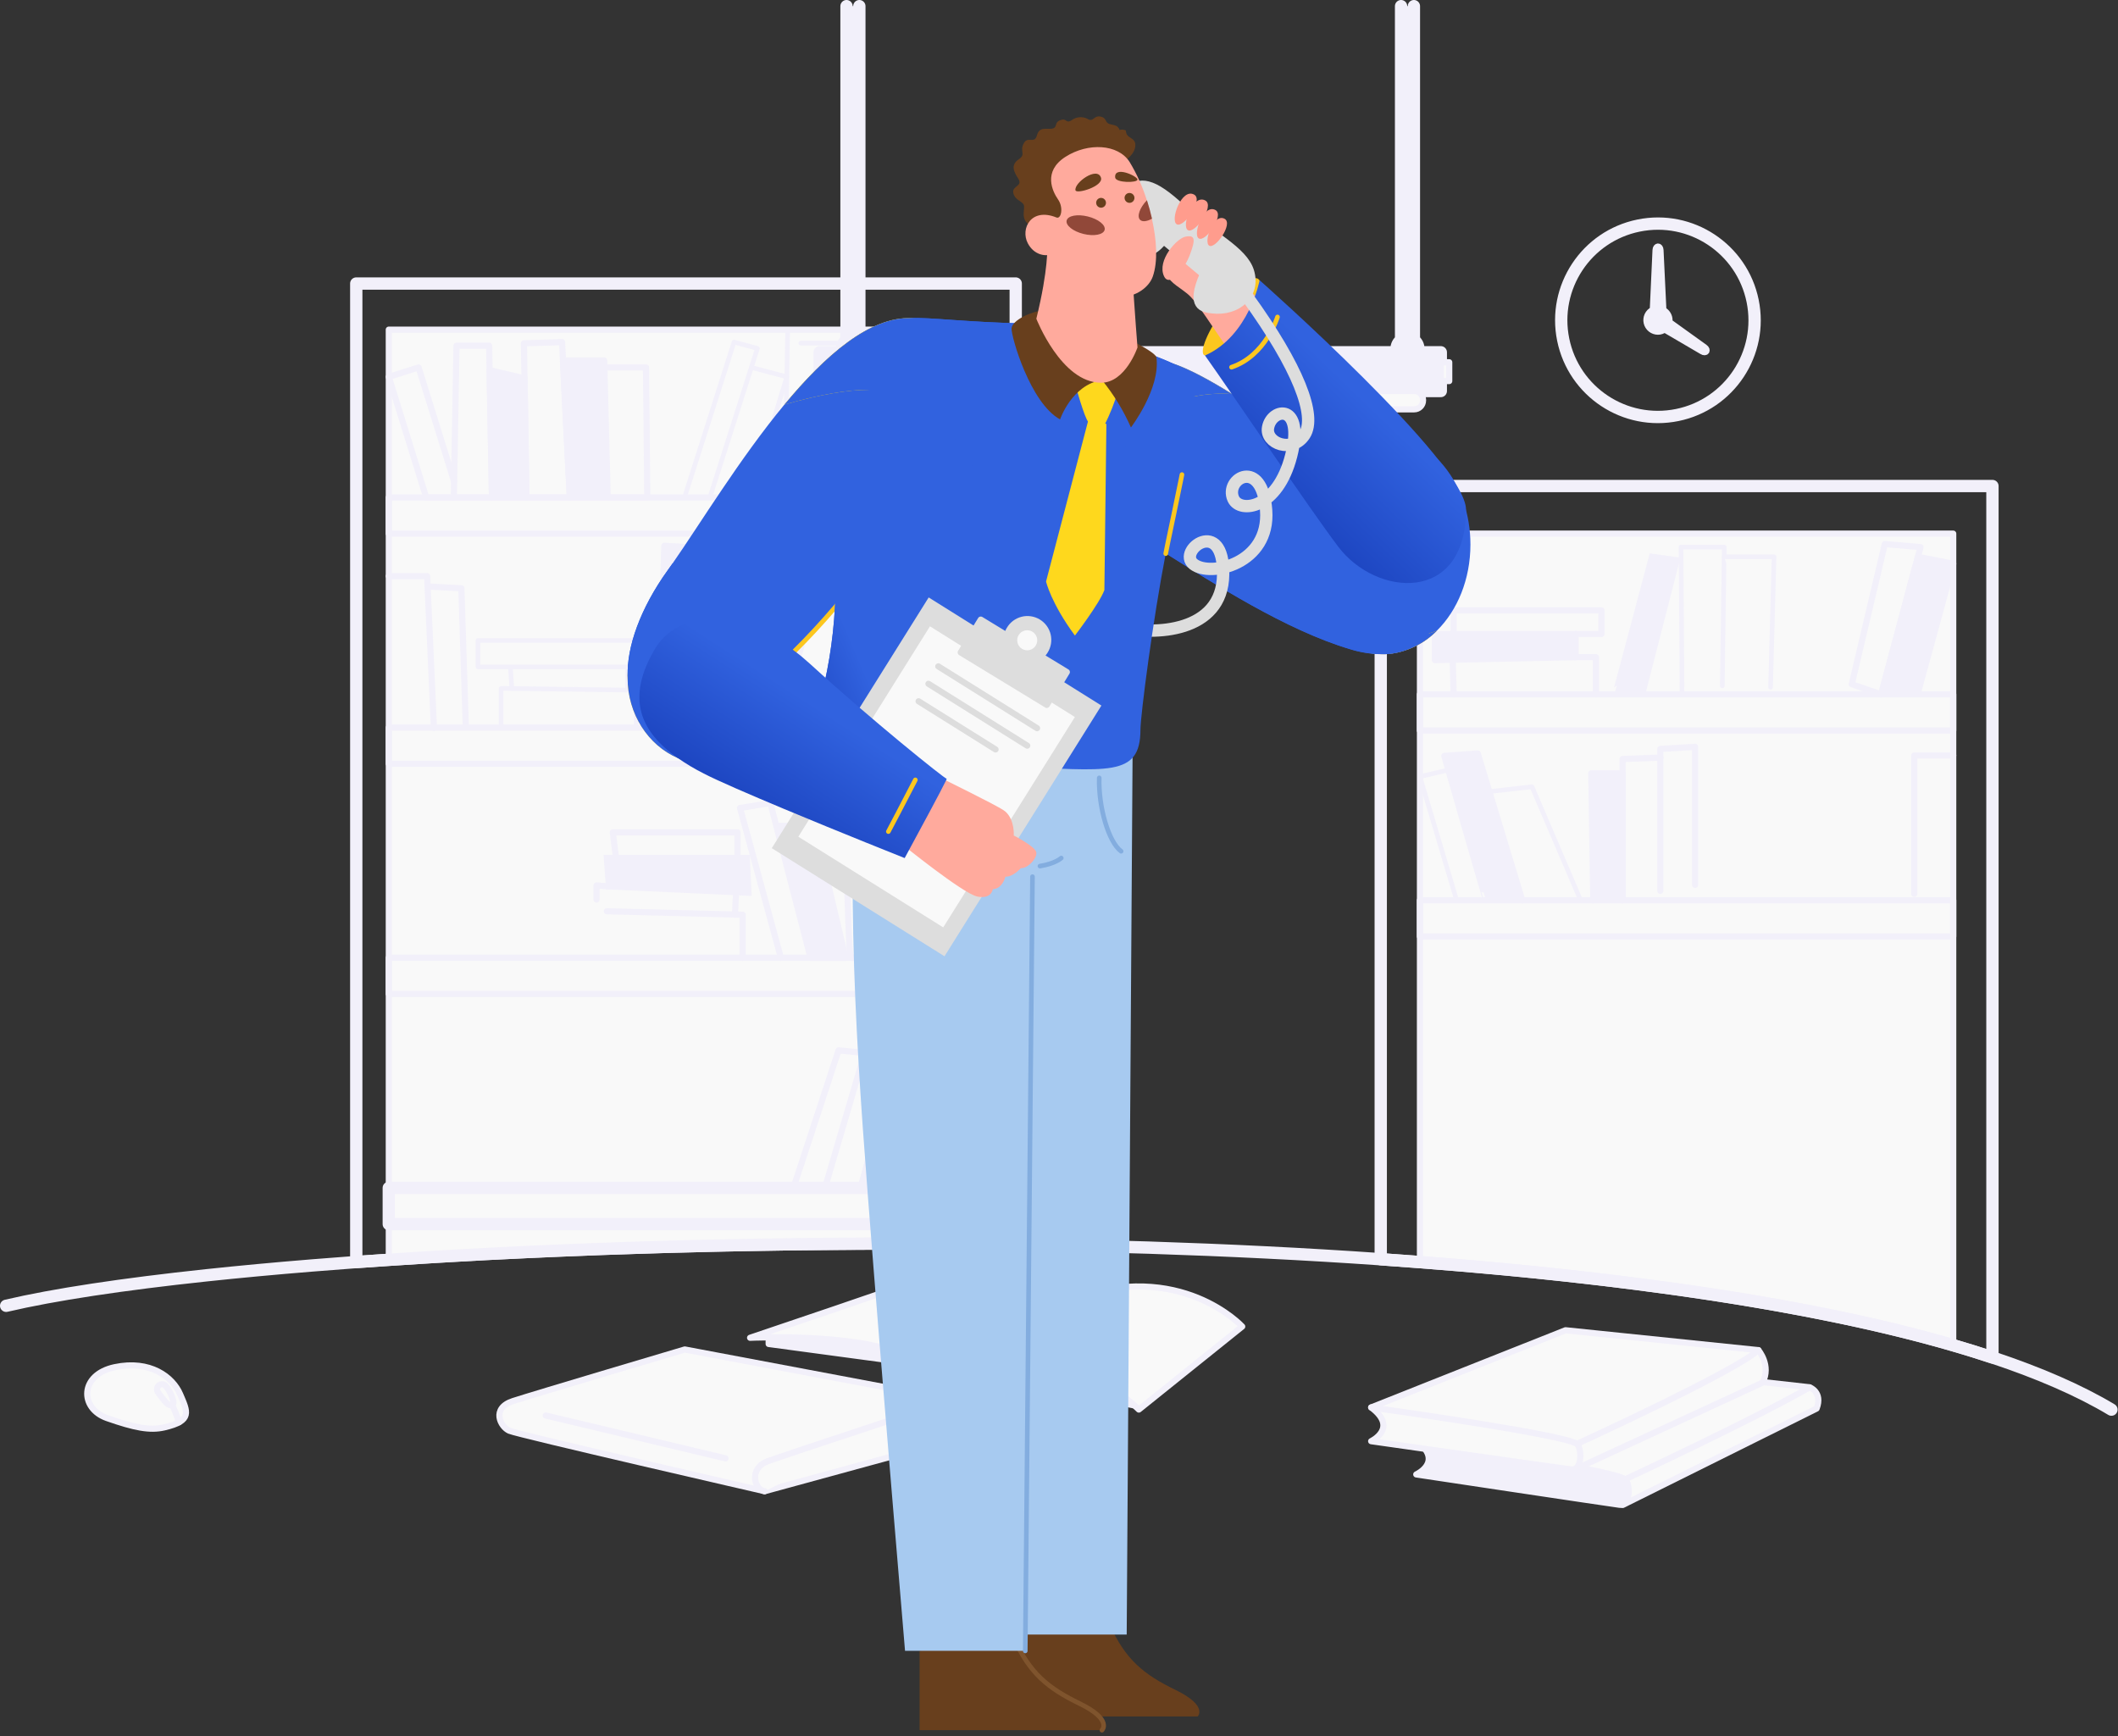 <svg width="344" height="282" viewBox="0 0 344 282" fill="none" xmlns="http://www.w3.org/2000/svg">
<rect x="0" y="0" width="344" height="282" fill="#333333" stroke="none"/>
<path d="M124.844 216.868V218.272L151.241 221.825L184.221 228.252C184.221 228.252 185.998 226.804 182.662 224.29C179.326 221.776 160.862 218.547 151.481 220.333C151.481 220.306 141.945 213.532 124.844 216.868Z" fill="#F2F0FA" stroke="#F2F0FA" stroke-linecap="round" stroke-linejoin="round"/>
<path d="M121.828 217.268C121.828 217.268 142.544 216.268 148.834 221.319C151.499 223.451 153.515 221.834 156.54 221.763C159.565 221.692 175.897 219.866 184.967 228.923L201.757 215.442C201.757 215.442 191.705 204.462 173.894 211.031C173.894 211.031 168.564 204.578 149.287 207.833C149.118 208.073 121.828 217.268 121.828 217.268Z" fill="#F9F9F9" stroke="#F2F0FA" stroke-linecap="round" stroke-linejoin="round"/>
<path d="M173.899 211.045L150.775 220.306" stroke="#F2F0FA" stroke-linecap="round" stroke-linejoin="round"/>
<path d="M317.238 86.668V218.485C294.483 211.862 263.937 207.536 230.624 204.978V86.668H317.238Z" fill="#F9F9F9" stroke="#F2F0FA" stroke-linecap="round" stroke-linejoin="round"/>
<path d="M317.238 122.694H310.908V145.161" stroke="#F2F0FA" stroke-linecap="round" stroke-linejoin="round"/>
<path d="M275.317 143.704V121.295L269.667 121.629V144.681" stroke="#F2F0FA" stroke-linecap="round" stroke-linejoin="round"/>
<path d="M263.533 146.213V123.272L269.667 123.045" stroke="#F2F0FA" stroke-linecap="round" stroke-linejoin="round"/>
<path d="M258.775 146.213L258.451 125.599H263.533V146.213" fill="#F2F0FA"/>
<path d="M258.775 146.213L258.451 125.599H263.533V146.213" stroke="#F2F0FA" stroke-linecap="round" stroke-linejoin="round"/>
<path d="M236.581 146.213L230.611 126.128L235.235 125.053" stroke="#F2F0FA" stroke-width="0.75" stroke-linecap="round" stroke-linejoin="round"/>
<path d="M241.351 146.125C241.297 146.214 234.577 122.761 234.577 122.761L240.018 122.37L247.245 146.214" fill="#F2F0FA"/>
<path d="M241.351 146.125C241.297 146.214 234.577 122.761 234.577 122.761L240.018 122.37L247.245 146.214" stroke="#F2F0FA" stroke-linecap="round" stroke-linejoin="round"/>
<path d="M241.897 128.562L248.822 127.776L256.715 146.213" stroke="#F2F0FA" stroke-width="0.75" stroke-linecap="round" stroke-linejoin="round"/>
<path d="M262.338 112.767C262.4 112.767 268.312 90.425 268.312 90.425L272.31 90.985L266.717 112.749" fill="#F2F0FA"/>
<path d="M262.338 112.767C262.4 112.767 268.312 90.425 268.312 90.425L272.31 90.985L266.717 112.749" stroke="#F2F0FA" stroke-miterlimit="10"/>
<path d="M273.189 112.225L273.025 88.853H280.047L279.732 111.39" fill="#F9F9F9"/>
<path d="M273.189 112.225L273.025 88.853H280.047L279.732 111.39" stroke="#F2F0FA" stroke-width="0.75" stroke-linecap="round" stroke-linejoin="round"/>
<path d="M280.025 90.425H288.14L287.571 111.621" fill="#F9F9F9"/>
<path d="M280.025 90.425H288.14L287.571 111.621" stroke="#F2F0FA" stroke-width="0.75" stroke-linecap="round" stroke-linejoin="round"/>
<path d="M306.124 88.36L311.925 88.853L305.529 112.767L300.759 111.124L306.124 88.36Z" stroke="#F2F0FA" stroke-linecap="round" stroke-linejoin="round"/>
<path d="M311.503 112.541L317.238 91.562L311.503 90.425L305.529 112.767" fill="#F2F0FA"/>
<path d="M311.503 112.541L317.238 91.562L311.503 90.425L305.529 112.767" stroke="#F2F0FA" stroke-linecap="round" stroke-linejoin="round"/>
<path d="M255.906 106.731H259.206V112.767" stroke="#F2F0FA" stroke-linecap="round" stroke-linejoin="round"/>
<path d="M235.95 107.148L236.096 112.767" stroke="#F2F0FA" stroke-linecap="round" stroke-linejoin="round"/>
<path d="M260.099 99.131H236.096V102.964H260.099V99.131Z" stroke="#F2F0FA" stroke-linecap="round" stroke-linejoin="round"/>
<path d="M236.096 102.964H233.054V107.206L255.906 106.731V102.964" fill="#F2F0FA"/>
<path d="M236.096 102.964H233.054V107.206L255.906 106.731V102.964" stroke="#F2F0FA" stroke-linecap="round" stroke-linejoin="round"/>
<path d="M317.238 112.767H230.611V118.639H317.238V112.767Z" stroke="#F2F0FA" stroke-linecap="round" stroke-linejoin="round"/>
<path d="M317.238 146.214H230.611V152.086H317.238V146.214Z" stroke="#F2F0FA" stroke-linecap="round" stroke-linejoin="round"/>
<path d="M323.607 78.935V220.466C321.558 219.782 319.435 219.121 317.238 218.485C294.483 211.862 263.937 207.536 230.624 204.977C228.516 204.812 226.393 204.656 224.255 204.511V78.935H323.607Z" stroke="#F2F0FA" stroke-width="2" stroke-linecap="round" stroke-linejoin="round"/>
<path d="M1 212.071C8.751 210.254 19.904 208.571 33.509 207.123C38.839 206.554 44.573 206.021 50.623 205.528C52.992 205.339 55.405 205.152 57.863 204.968C59.601 204.844 61.363 204.723 63.149 204.604C68.206 204.264 73.43 203.951 78.819 203.667C103.564 202.374 131.409 201.744 159.685 202.046C161.444 202.064 163.206 202.087 164.971 202.117C168.524 202.164 172.066 202.231 175.595 202.317C179.252 202.406 182.907 202.508 186.558 202.623C199.288 203.036 211.933 203.654 224.241 204.511C226.376 204.656 228.499 204.811 230.611 204.977L232.085 205.093C243.598 205.981 254.738 207.109 265.372 208.464C282.863 210.685 298.858 213.554 312.454 217.152C314.089 217.587 315.689 218.032 317.255 218.485C319.453 219.124 321.576 219.785 323.625 220.466C331.176 222.984 337.696 225.796 342.933 228.936" stroke="#F2F0FA" stroke-width="2" stroke-linecap="round" stroke-linejoin="round"/>
<path d="M159.685 53.537V202.046C125.266 201.682 91.473 202.699 63.148 204.604V53.537H159.685Z" fill="#F9F9F9" stroke="#F2F0FA" stroke-linecap="round" stroke-linejoin="round"/>
<path d="M128.851 192.967L136.193 170.585L140.435 171.003L133.985 192.927" stroke="#F2F0FA" stroke-linecap="round" stroke-linejoin="round"/>
<path d="M139.782 192.927L147.235 165.664H142.047L140.435 171.003" stroke="#F2F0FA" stroke-linecap="round" stroke-linejoin="round"/>
<path d="M144.89 192.927L150.353 169.985L146.125 169.723L139.782 192.927" fill="#F2F0FA"/>
<path d="M144.89 192.927L150.353 169.985L146.125 169.723L139.782 192.927" stroke="#F2F0FA" stroke-linecap="round" stroke-linejoin="round"/>
<path d="M159.685 164.953C159.685 165.06 151.344 164.953 151.344 164.953L151.65 192.705" stroke="#F2F0FA" stroke-linecap="round" stroke-linejoin="round"/>
<path d="M125.924 134.119H132.262L137.339 155.55H131.645" fill="#F2F0FA"/>
<path d="M125.924 134.119H132.262L137.339 155.55H131.645" stroke="#F2F0FA" stroke-linecap="round" stroke-linejoin="round"/>
<path d="M142.416 131.893H137.339C137.339 131.893 137.756 155.572 138.201 155.572H143.086" fill="#F9F9F9"/>
<path d="M142.416 131.893H137.339C137.339 131.893 137.756 155.572 138.201 155.572H143.086" stroke="#F2F0FA" stroke-linecap="round" stroke-linejoin="round"/>
<path d="M143.086 155.572C142.78 155.199 142.407 127.918 142.407 127.918H148.514V155.572" fill="#F9F9F9"/>
<path d="M143.086 155.572C142.78 155.199 142.407 127.918 142.407 127.918H148.514V155.572" stroke="#F2F0FA" stroke-linecap="round" stroke-linejoin="round"/>
<path d="M152.858 155.572L159.077 132.391L154.635 130.863C154.635 130.863 148.501 151.917 148.501 152.09V155.572" fill="#F2F0FA"/>
<path d="M152.858 155.572L159.077 132.391L154.635 130.863C154.635 130.863 148.501 151.917 148.501 152.09V155.572" stroke="#F2F0FA" stroke-linecap="round" stroke-linejoin="round"/>
<path d="M126.83 155.55L120.198 131.223L125.12 130.423L131.645 155.55" fill="#F9F9F9"/>
<path d="M126.83 155.55L120.198 131.223L125.12 130.423L131.645 155.55" stroke="#F2F0FA" stroke-linecap="round" stroke-linejoin="round"/>
<path d="M98.9 143.953L96.884 143.802V146.085" stroke="#F2F0FA" stroke-linecap="round" stroke-linejoin="round"/>
<path d="M119.554 144.943L119.372 148.559" stroke="#F2F0FA" stroke-linecap="round" stroke-linejoin="round"/>
<path d="M100.046 139.338L99.531 135.185H119.781V139.338" stroke="#F2F0FA" stroke-linecap="round" stroke-linejoin="round"/>
<path d="M98.9 143.953L98.567 139.338H121.3L121.562 144.988L98.9 143.953Z" fill="#F2F0FA" stroke="#F2F0FA" stroke-miterlimit="10"/>
<path d="M98.567 147.994L120.62 148.558V155.55" stroke="#F2F0FA" stroke-linecap="round" stroke-linejoin="round"/>
<path d="M104.501 104.012H77.633V108.316H104.501V104.012Z" stroke="#F2F0FA" stroke-width="0.75" stroke-linecap="round" stroke-linejoin="round"/>
<path d="M103.258 118.079C103.48 118.488 103.258 112.092 103.258 112.092L81.395 111.794V118.168" stroke="#F2F0FA" stroke-width="0.75" stroke-linecap="round" stroke-linejoin="round"/>
<path d="M101.943 108.317V112.074" stroke="#F2F0FA" stroke-width="0.75" stroke-linecap="round" stroke-linejoin="round"/>
<path d="M106.971 118.204L107.899 88.64L114.815 89.039L114.22 118.173" fill="#F2F0FA"/>
<path d="M106.971 118.204L107.899 88.64L114.815 89.039L114.22 118.173" stroke="#F2F0FA" stroke-linecap="round" stroke-linejoin="round"/>
<path d="M114.779 90.749H120.545L120.021 118.173" stroke="#F2F0FA" stroke-width="0.75" stroke-linecap="round" stroke-linejoin="round"/>
<path d="M82.915 108.61L83.137 111.817" stroke="#F2F0FA" stroke-width="0.75" stroke-linecap="round" stroke-linejoin="round"/>
<path d="M63.148 93.57H69.376L70.473 118.204" stroke="#F2F0FA" stroke-linecap="round" stroke-linejoin="round"/>
<path d="M75.657 118.08L74.933 95.542L69.452 95.249" stroke="#F2F0FA" stroke-linecap="round" stroke-linejoin="round"/>
<path d="M120.544 118.173L126.678 92.828L133.119 94.303" stroke="#F2F0FA" stroke-linecap="round" stroke-linejoin="round"/>
<path d="M126.559 118.173L133.998 90.749L140.368 93.246L133.825 118.173" stroke="#F2F0FA" stroke-linecap="round" stroke-linejoin="round"/>
<path d="M149.363 118.204L148.981 88.64L140.404 88.315V118.204" stroke="#F2F0FA" stroke-linecap="round" stroke-linejoin="round"/>
<path d="M156.709 118.204L156.26 91.043H148.98L149.607 118.204" fill="#F2F0FA"/>
<path d="M156.709 118.204L156.26 91.043H148.98L149.607 118.204" stroke="#F2F0FA" stroke-linecap="round" stroke-linejoin="round"/>
<path d="M159.685 118.168H63.144V124.045H159.685V118.168Z" stroke="#F2F0FA" stroke-linecap="round" stroke-linejoin="round"/>
<path d="M159.685 155.55H63.144V161.422H159.685V155.55Z" stroke="#F2F0FA" stroke-linecap="round" stroke-linejoin="round"/>
<path d="M159.685 192.927H63.144V198.804H159.685V192.927Z" stroke="#F2F0FA" stroke-width="2" stroke-linecap="round" stroke-linejoin="round"/>
<path d="M164.971 46.048V202.117C163.194 202.087 161.432 202.064 159.685 202.046C125.266 201.682 91.473 202.699 63.148 204.604C61.372 204.72 59.61 204.841 57.863 204.969V46.048H164.971Z" stroke="#F2F0FA" stroke-width="2" stroke-linecap="round" stroke-linejoin="round"/>
<path d="M123.019 56.584L122.033 59.675L115.295 80.796H111.173L119.217 55.562L123.019 56.584Z" stroke="#F2F0FA" stroke-width="0.75" stroke-linecap="round" stroke-linejoin="round"/>
<path d="M122.037 59.675L127.793 61.203L121.828 80.796" stroke="#F2F0FA" stroke-width="0.75" stroke-linecap="round" stroke-linejoin="round"/>
<path d="M127.931 53.541L127.443 80.791" stroke="#F2F0FA" stroke-width="0.75" stroke-linecap="round" stroke-linejoin="round"/>
<path d="M130.055 55.727H135.887" stroke="#F2F0FA" stroke-width="0.75" stroke-linecap="round" stroke-linejoin="round"/>
<path d="M137.614 53.541V80.791" stroke="#F2F0FA" stroke-width="0.75" stroke-linecap="round" stroke-linejoin="round"/>
<path d="M137.614 67.968L141.523 80.791" stroke="#F2F0FA" stroke-width="0.75" stroke-linecap="round" stroke-linejoin="round"/>
<path d="M145.067 80.791L148.981 79.152L141.034 58.667L137.614 59.675" stroke="#F2F0FA" stroke-width="0.75" stroke-linecap="round" stroke-linejoin="round"/>
<path d="M148.257 79.454L148.741 80.791H150.424L153.307 79.334L148.186 61.683L142.745 63.078" stroke="#F2F0FA" stroke-width="0.75" stroke-linecap="round" stroke-linejoin="round"/>
<path d="M159.685 80.791H63.144V86.663H159.685V80.791Z" stroke="#F2F0FA" stroke-linecap="round" stroke-linejoin="round"/>
<path d="M73.711 80.796H69.225L63.148 61.212L67.986 59.675L73.755 78.206" stroke="#F2F0FA" stroke-linecap="round" stroke-linejoin="round"/>
<path d="M79.894 80.796H73.711L73.755 78.206L74.142 56.144H79.445L79.574 62.98L79.912 80.796" stroke="#F2F0FA" stroke-linecap="round" stroke-linejoin="round"/>
<path d="M92.548 80.796H85.504L85.189 61.452L85.095 55.758L91.291 55.562C91.291 55.562 91.349 56.713 91.438 58.551C91.704 64.073 92.278 75.732 92.548 80.796Z" stroke="#F2F0FA" stroke-linecap="round" stroke-linejoin="round"/>
<path d="M79.894 80.796L79.574 62.98L79.525 60.12L85.189 61.452H85.193L85.504 80.796H79.912" fill="#F2F0FA"/>
<path d="M79.894 80.796L79.574 62.98L79.525 60.12L85.189 61.452H85.193L85.504 80.796H79.912" stroke="#F2F0FA" stroke-linecap="round" stroke-linejoin="round"/>
<path d="M92.548 80.796H98.7L98.158 59.675L98.132 58.551H91.438L92.548 80.796Z" fill="#F2F0FA" stroke="#F2F0FA" stroke-linecap="round" stroke-linejoin="round"/>
<path d="M98.158 59.675H104.923L105.132 80.796H98.7" stroke="#F2F0FA" stroke-linecap="round" stroke-linejoin="round"/>
<path d="M230.024 233.978L262.085 221.754L293.901 225.307C293.901 225.307 296.082 226.071 295.051 228.759L263.577 244.407L230.024 233.978Z" fill="#F9F9F9" stroke="#F2F0FA" stroke-linecap="round" stroke-linejoin="round"/>
<path d="M263.955 240.254C263.955 240.254 284.746 230.566 293.901 225.325Z" fill="#F9F9F9"/>
<path d="M263.955 240.254C263.955 240.254 284.746 230.566 293.901 225.325" stroke="#F2F0FA" stroke-linecap="round" stroke-linejoin="round"/>
<path d="M230.024 233.978C230.024 233.978 262.085 238.695 263.955 240.254C264.808 240.964 264.883 244.624 263.018 244.385C261.152 244.145 230.024 239.459 230.024 239.459C230.024 239.459 234.586 237.38 230.024 233.978Z" fill="#F2F0FA" stroke="#F2F0FA" stroke-linecap="round" stroke-linejoin="round"/>
<path d="M272.413 67.403C280.91 65.67 286.393 57.377 284.66 48.88C282.926 40.383 274.633 34.901 266.137 36.634C257.64 38.367 252.157 46.66 253.89 55.157C255.624 63.654 263.917 69.136 272.413 67.403Z" stroke="#F2F0FA" stroke-width="2" stroke-linecap="round" stroke-linejoin="round"/>
<path d="M276.875 56.42L271.128 52.289C271.143 52.196 271.152 52.103 271.155 52.009C271.154 51.669 271.06 51.335 270.884 51.044C270.708 50.753 270.456 50.515 270.155 50.357C270.053 48.211 269.866 44.289 269.689 40.611C269.653 39.852 268.925 39.856 268.894 40.611L268.449 50.312C268.072 50.499 267.769 50.808 267.589 51.188C267.409 51.569 267.362 51.999 267.455 52.409C267.549 52.82 267.779 53.187 268.106 53.451C268.434 53.715 268.841 53.861 269.262 53.866C269.657 53.866 270.041 53.739 270.359 53.506L276.427 57.059C277.098 57.481 277.497 56.864 276.875 56.42Z" fill="#F2F0FA" stroke="#F2F0FA" stroke-miterlimit="10"/>
<path d="M111.222 219.169L154.635 227.35C154.635 227.35 151.659 232.196 155.523 233.622L124.187 242.186C124.187 242.186 84.163 232.996 82.719 232.365C81.275 231.734 79.716 228.718 83.323 227.546C86.93 226.373 111.222 219.169 111.222 219.169Z" fill="#F9F9F9" stroke="#F2F0FA" stroke-linecap="round" stroke-linejoin="round"/>
<path d="M124.187 242.186C122.566 241.995 121.491 238.495 124.747 237.3C127.882 236.145 154.617 227.368 154.617 227.368" fill="#F9F9F9"/>
<path d="M124.187 242.186C122.566 241.995 121.491 238.495 124.747 237.3C127.882 236.145 154.617 227.368 154.617 227.368" stroke="#F2F0FA" stroke-linecap="round" stroke-linejoin="round"/>
<path d="M88.64 229.891L117.835 236.852" stroke="#F2F0FA" stroke-linecap="round" stroke-linejoin="round"/>
<path d="M26.682 231.819C31.301 230.748 30.471 229.283 29.262 226.449C28.054 223.615 24.377 220.834 18.642 222.043C12.908 223.251 12.908 228.741 17.385 230.309C21.863 231.877 24.341 232.361 26.682 231.819Z" fill="#F9F9F9" stroke="#F2F0FA" stroke-linecap="round" stroke-linejoin="round"/>
<path d="M27.73 227.737C28.277 228.779 28.723 229.871 29.063 230.997Z" fill="#F9F9F9"/>
<path d="M27.73 227.737C28.277 228.779 28.723 229.871 29.063 230.997" stroke="#F2F0FA" stroke-linecap="round" stroke-linejoin="round"/>
<path d="M25.683 226.138C26.089 226.759 26.552 227.342 27.064 227.879C27.651 228.461 28.277 228.23 28.161 227.613C27.945 226.64 27.486 225.737 26.829 224.987C26.671 224.863 26.474 224.801 26.274 224.813C26.073 224.825 25.885 224.91 25.743 225.052C25.602 225.194 25.517 225.383 25.506 225.583C25.495 225.784 25.558 225.981 25.683 226.138V226.138Z" fill="#F9F9F9" stroke="#F2F0FA" stroke-linecap="round" stroke-linejoin="round"/>
<path d="M227.559 1V55.229C227.332 55.393 227.146 55.608 227.018 55.858C226.89 56.107 226.823 56.383 226.822 56.664V58.143C226.823 58.423 226.89 58.699 227.018 58.949C227.146 59.198 227.332 59.413 227.559 59.578V61.683H229.642V59.578C229.869 59.413 230.053 59.197 230.181 58.948C230.308 58.699 230.375 58.423 230.375 58.143V56.664C230.375 56.384 230.308 56.108 230.181 55.859C230.053 55.609 229.869 55.394 229.642 55.229V1" fill="#F2F0FA"/>
<path d="M227.559 1V55.229C227.332 55.393 227.146 55.608 227.018 55.858C226.89 56.107 226.823 56.383 226.822 56.664V58.143C226.823 58.423 226.89 58.699 227.018 58.949C227.146 59.198 227.332 59.413 227.559 59.578V61.683H229.642V59.578C229.869 59.413 230.053 59.197 230.181 58.948C230.308 58.699 230.375 58.423 230.375 58.143V56.664C230.375 56.384 230.308 56.108 230.181 55.859C230.053 55.609 229.869 55.394 229.642 55.229V1" stroke="#F2F0FA" stroke-width="2" stroke-linecap="round" stroke-linejoin="round"/>
<path d="M137.49 1V55.229C137.263 55.394 137.079 55.609 136.951 55.859C136.824 56.108 136.757 56.384 136.757 56.664V58.143C136.757 58.423 136.824 58.699 136.951 58.948C137.079 59.197 137.263 59.413 137.49 59.578V61.683H139.573V59.578C139.8 59.413 139.986 59.198 140.114 58.949C140.242 58.699 140.309 58.423 140.31 58.143V56.664C140.309 56.383 140.242 56.107 140.114 55.858C139.986 55.608 139.8 55.393 139.573 55.229V1" fill="#F2F0FA"/>
<path d="M137.49 1V55.229C137.263 55.394 137.079 55.609 136.951 55.859C136.824 56.108 136.757 56.384 136.757 56.664V58.143C136.757 58.423 136.824 58.699 136.951 58.948C137.079 59.197 137.263 59.413 137.49 59.578V61.683H139.573V59.578C139.8 59.413 139.986 59.198 140.114 58.949C140.242 58.699 140.309 58.423 140.31 58.143V56.664C140.309 56.383 140.242 56.107 140.114 55.858C139.986 55.608 139.8 55.393 139.573 55.229V1" stroke="#F2F0FA" stroke-width="2" stroke-linecap="round" stroke-linejoin="round"/>
<path d="M234.013 57.214H133.119V63.504H234.013V57.214Z" fill="#F2F0FA" stroke="#F2F0FA" stroke-width="2" stroke-linecap="round" stroke-linejoin="round"/>
<path d="M235.381 58.836H234.013V61.887H235.381V58.836Z" fill="#F9F9F9" stroke="#F2F0FA" stroke-linecap="round" stroke-linejoin="round"/>
<path d="M229.682 63.504H137.446C136.648 63.504 136.002 64.15 136.002 64.948V65.036C136.002 65.834 136.648 66.48 137.446 66.48H229.682C230.48 66.48 231.126 65.834 231.126 65.036V64.948C231.126 64.15 230.48 63.504 229.682 63.504Z" fill="#F9F9F9" stroke="#F2F0FA" stroke-linecap="round" stroke-linejoin="round"/>
<path d="M222.7 228.581L254.268 216.046L285.595 219.275C285.595 219.275 287.718 221.745 286.275 224.552L255.738 238.659L222.7 228.581Z" fill="#F9F9F9" stroke="#F2F0FA" stroke-linecap="round" stroke-linejoin="round"/>
<path d="M256.111 234.511C256.111 234.511 281.58 222.869 285.595 219.275Z" fill="#F9F9F9"/>
<path d="M256.111 234.511C256.111 234.511 281.58 222.869 285.595 219.275" stroke="#F2F0FA" stroke-linecap="round" stroke-linejoin="round"/>
<path d="M222.7 228.581C222.7 228.581 254.268 232.969 256.111 234.511C256.946 235.212 257.026 238.872 255.183 238.65C253.339 238.428 222.7 234.062 222.7 234.062C222.7 234.062 227.173 231.939 222.7 228.581Z" fill="#F9F9F9" stroke="#F2F0FA" stroke-linecap="round" stroke-linejoin="round"/>
<path d="M164.908 260.478V278.773H194.521C194.521 278.773 196.298 277.073 190.909 274.45C185.821 271.974 182.753 269.557 180.2 263.747L164.908 260.478Z" fill="#683F1D"/>
<path d="M164.31 265.471H182.996L183.961 121.101L165.809 122.475L164.31 265.471Z" fill="#A7CAF0"/>
<path d="M168.906 140.663C171.412 140.26 172.365 139.354 172.365 139.354" stroke="#83ADDF" stroke-width="0.75" stroke-linecap="round" stroke-linejoin="round"/>
<path d="M178.536 126.336C178.388 131.033 180.04 136.748 182.09 138.253" stroke="#83ADDF" stroke-width="0.75" stroke-linecap="round" stroke-linejoin="round"/>
<path d="M149.362 268.113V280.988H178.975C178.975 280.988 180.752 279.289 175.356 276.665C170.275 274.189 167.207 271.773 164.654 265.963L149.362 268.113Z" fill="#683F1D"/>
<path d="M178.975 281C178.975 281 180.752 279.301 175.356 276.677C170.274 274.201 167.206 271.785 164.654 265.975" stroke="#7F542D" stroke-width="0.75" stroke-linecap="round" stroke-linejoin="round"/>
<path d="M139.886 105.607C137.297 140.657 138.642 164.241 140.952 194.157C143.261 224.072 146.993 268.113 146.993 268.113H166.537L167.971 118.27L139.886 105.607Z" fill="#A7CAF0"/>
<path d="M166.52 268.124L167.692 142.375" stroke="#83ADDF" stroke-width="0.75" stroke-linecap="round" stroke-linejoin="round"/>
<path d="M238.823 88.432C238.823 94.094 236.702 99.134 233.397 102.403C231.317 104.537 228.559 105.881 225.597 106.206V106.206C225.396 106.206 225.195 106.235 225.005 106.241H224.525C218.52 106.241 213.373 101.645 211.247 95.13C210.541 92.962 210.185 90.695 210.192 88.414C210.192 82.93 212.182 78.032 215.31 74.762C216.482 73.479 217.904 72.45 219.489 71.737C221.074 71.024 222.788 70.642 224.525 70.617C232.408 70.611 238.823 78.588 238.823 88.432Z" fill="#3162DF"/>
<path d="M233.392 102.409C231.311 104.543 228.554 105.887 225.592 106.212C225.39 106.212 225.189 106.241 225 106.247H224.52C218.514 106.247 213.367 101.651 211.241 95.136C217.875 99.016 220.457 106.928 232.095 102.883C232.492 102.753 232.936 102.593 233.392 102.409Z" fill="#FCC71F"/>
<path d="M232.065 102.871C231.264 103.83 230.278 104.618 229.166 105.188C228.054 105.757 226.838 106.098 225.592 106.188V106.188C225.39 106.188 225.189 106.217 224.999 106.223H224.52C222.754 106.224 220.999 105.956 219.314 105.43C208.801 102.314 196.997 94.656 189.363 89.877L189.256 89.812C187.48 88.686 185.91 87.733 184.654 87.04C184.447 86.915 184.246 86.809 184.062 86.708C181.249 85.216 178.975 81.875 177.583 77.978C177.316 77.226 177.079 76.45 176.878 75.662C174.42 65.955 177.411 54.53 190.654 59.079C193.142 59.926 196.429 61.679 200.095 63.965C205.345 67.299 210.421 70.898 215.304 74.75C223.945 81.496 231.556 88.455 233.226 91.452C234.142 93.268 234.519 95.308 234.313 97.331C234.108 99.354 233.328 101.277 232.065 102.871V102.871Z" fill="#3162DF"/>
<path d="M233.392 102.409C231.311 104.543 228.554 105.887 225.592 106.211C225.39 106.211 225.189 106.241 224.999 106.247H224.52C222.754 106.248 220.999 105.98 219.314 105.453C208.801 102.338 196.997 94.68 189.363 89.9C189.363 89.9 189.327 89.865 189.256 89.835C187.479 88.71 185.91 87.757 184.654 87.064C184.447 86.939 184.246 86.833 184.062 86.732C181.249 85.239 178.975 81.899 177.583 78.002C177.316 77.25 177.079 76.474 176.878 75.686C181.213 74.987 186.253 75.402 191.856 77.824C194 78.754 198.004 80.454 195.747 83.48C192.911 87.294 195.268 93.158 203.784 93.158C206.407 93.116 208.99 93.801 211.247 95.136C217.88 99.015 220.463 106.928 232.101 102.883C232.491 102.753 232.936 102.593 233.392 102.409Z" fill="#3162DF"/>
<path d="M200.065 63.995C197.997 63.839 195.917 63.978 193.888 64.409C190.334 65.156 186.105 66.998 183.488 71.404C181.946 73.96 179.937 76.202 177.565 78.014C173.982 67.945 176.321 54.199 190.636 59.109C193.112 59.956 196.399 61.709 200.065 63.995Z" fill="#FED81D"/>
<path d="M195.712 57.735C194.599 57.462 196.157 53.5 199.136 49.769C201.937 46.263 203.708 44.344 204.561 45.516C205.082 46.239 204.306 57.438 195.712 57.735Z" fill="#FCC71F"/>
<path d="M200.421 58.078C196.867 53.121 194.498 49.028 192.828 47.69C191.158 46.351 189.618 45.676 189.44 44.136C189.39 43.005 189.654 41.883 190.203 40.893C190.752 39.903 191.564 39.084 192.549 38.528C195.007 37.1 205.929 50.479 205.929 50.479C205.929 50.479 206.284 57.136 200.421 58.078Z" fill="#FFAA9D"/>
<path d="M182.931 31.083C185.052 28.98 187.302 29.306 192.04 33.736C196.778 38.166 202.073 40.446 203.181 44.006C204.365 47.861 201.161 50.918 196.867 50.402C195.351 50.225 192.988 49.958 195.351 44.545L188.99 39.214C188.99 39.214 187.213 41.874 184.495 41.127C181.664 40.322 177.986 36.004 182.931 31.083Z" fill="#DDDDDD" stroke="#DDDDDD" stroke-linecap="round" stroke-linejoin="round"/>
<path d="M196.417 39.913C197.442 40.44 200.279 36.36 198.928 35.554C197.11 34.482 195.386 39.38 196.417 39.913Z" fill="#FF9C8D"/>
<path d="M195.351 44.545C196.077 43.282 197.217 42.309 198.579 41.791" stroke="#DDDDDD" stroke-linecap="round" stroke-linejoin="round"/>
<path d="M188.99 39.191C189.375 38.639 189.642 38.014 189.775 37.355C189.907 36.696 189.902 36.016 189.76 35.359" stroke="#DDDDDD" stroke-linecap="round" stroke-linejoin="round"/>
<path d="M189.044 44.829C189.885 46.736 192.301 43.965 193.296 41.276C194.25 38.735 194.019 38.16 192.568 38.427C191.117 38.693 187.895 42.3 189.044 44.829Z" fill="#FFAA9D"/>
<path d="M191.14 36.431C192.289 37.023 195.487 32.498 193.965 31.616C191.922 30.431 189.979 35.845 191.14 36.431Z" fill="#FF9C8D"/>
<path d="M192.958 37.391C194.107 37.983 197.306 33.458 195.784 32.575C193.74 31.391 191.798 36.804 192.958 37.391Z" fill="#FF9C8D"/>
<path d="M194.729 38.735C195.837 39.327 198.875 34.968 197.436 34.127C195.476 32.984 193.622 38.178 194.729 38.735Z" fill="#FF9C8D"/>
<path d="M195.712 57.735C200.237 64.102 212.675 82.61 217.377 88.817C223.478 96.883 238.077 98.192 238.107 82.764C238.107 75.124 204.585 45.516 204.585 45.516C204.585 45.516 202.855 54.572 195.712 57.735Z" fill="url(#paint0_linear_1168_22641)"/>
<path d="M200.018 59.636C205.579 57.764 207.487 51.48 207.487 51.48" stroke="#FCC71F" stroke-width="0.75" stroke-linecap="round" stroke-linejoin="round"/>
<path d="M202.6 48.241C210.892 59.707 213.853 67.543 211.881 70.611C209.909 73.678 205.461 72.02 205.959 69.426C206.551 66.21 211.923 65.393 209.708 74.028C207.492 82.663 201.416 83.415 200.314 81.022C198.828 77.706 205.011 74.176 205.645 82.876C206.278 91.577 196.553 93.804 193.841 91.618C191.128 89.433 198.78 83.729 198.662 93.294C198.543 102.859 187.237 103.155 182.138 101.876" stroke="#DDDDDD" stroke-width="2" stroke-linecap="round" stroke-linejoin="round"/>
<path d="M127.779 110.091C127.805 112.342 127.302 114.568 126.311 116.59C125.319 118.611 123.866 120.371 122.07 121.729C119.978 123.265 117.451 124.094 114.856 124.098H114.821C113.19 124.092 111.578 123.753 110.083 123.103C105.309 121.054 101.933 115.996 101.933 110.073C101.933 109.955 101.933 109.842 101.933 109.735C101.961 107.755 102.396 105.801 103.211 103.996C104.026 102.19 105.204 100.572 106.671 99.241C108.193 97.881 110.022 96.912 112.002 96.415C112.946 96.175 113.917 96.054 114.892 96.054C120.015 96.054 124.445 99.294 126.53 103.985C126.994 105.015 127.334 106.096 127.543 107.207C127.716 108.158 127.796 109.124 127.779 110.091V110.091Z" fill="#FED81D"/>
<path d="M114.821 124.109C113.19 124.104 111.578 123.765 110.083 123.115C105.309 121.065 101.933 116.007 101.933 110.085C101.933 109.966 101.933 109.854 101.933 109.747C101.961 107.766 102.396 105.813 103.211 104.007C104.026 102.202 105.204 100.583 106.671 99.252C105.617 112.904 107.098 119.946 114.821 124.109Z" fill="#3162DF"/>
<path d="M153.626 69.314C153.271 70.445 152.856 71.6 152.394 72.772C151.968 73.85 151.496 74.94 150.979 76.042C150.813 76.385 150.641 76.735 150.469 77.078C149.93 78.168 149.356 79.263 148.728 80.359C148.521 80.726 148.307 81.094 148.094 81.461C144.409 87.53 140.231 93.287 135.603 98.672C134.537 99.916 133.448 101.142 132.34 102.338L131.558 103.173C130.729 104.05 129.894 104.903 129.053 105.732C128.538 106.235 128.028 106.739 127.513 107.218C121.229 113.141 114.75 117.429 109.49 117.547C108.999 117.562 108.508 117.534 108.022 117.465C106.582 117.31 105.233 116.685 104.184 115.688C102.78 114.32 102.034 112.259 101.951 109.765C101.803 105.074 103.976 98.82 108.466 92.59L109.236 91.506C113.648 85.18 120.163 74.448 127.389 65.724C134.022 57.711 141.259 51.386 148.047 51.694C148.591 51.719 149.131 51.788 149.664 51.901C155.557 53.121 156.427 60.347 153.626 69.314Z" fill="#3162DF"/>
<path d="M109.218 109.581C108.262 110.705 107.759 112.144 107.808 113.619C107.857 115.093 108.455 116.496 109.485 117.553C108.994 117.568 108.502 117.54 108.016 117.47C106.576 117.316 105.227 116.691 104.178 115.694C102.774 114.325 102.028 112.264 101.945 109.771C101.797 105.08 103.971 98.826 108.46 92.595L109.23 91.511C110.601 92.862 111.547 94.582 111.954 96.463C112.308 97.963 112.436 99.508 112.333 101.047C112.162 104.227 111.06 107.42 109.218 109.581Z" fill="#3162DF"/>
<path d="M152.394 72.772C151.185 75.774 149.748 78.679 148.094 81.461C144.409 87.53 140.231 93.287 135.603 98.672C133.501 101.13 131.297 103.523 129.053 105.738" stroke="#FCC71F" stroke-width="0.75" stroke-linecap="round" stroke-linejoin="round"/>
<path d="M153.626 69.314C150.463 65.434 146.957 63.332 141.189 63.302C137.635 63.302 133.181 64.066 127.418 65.701C134.052 57.687 141.289 51.362 148.077 51.67C148.62 51.695 149.161 51.764 149.693 51.877C155.557 53.121 156.428 60.347 153.626 69.314Z" fill="#FED81D"/>
<path d="M193.888 64.41C193.639 69.9 191.294 80.324 189.653 88.284C189.547 88.817 189.44 89.356 189.333 89.912C187.29 100.407 185.241 116.114 185.229 118.489C185.229 126.42 179.739 125.004 164.387 124.554C156.836 124.347 148.485 124.068 142.254 122.819C140.497 122.499 138.775 122.007 137.114 121.35C134.152 120.106 132.411 118.353 132.713 115.842C132.752 115.529 132.817 115.22 132.908 114.918C134.399 109.618 135.302 104.17 135.603 98.672C135.822 95.711 135.941 92.666 136.083 89.551C136.196 86.91 136.326 84.221 136.545 81.372C136.977 75.722 138.914 68.934 141.165 63.302C143.723 56.787 146.631 51.788 147.97 51.676H148.053C150.605 51.486 157.073 52.351 166.543 52.541C170.553 52.627 174.523 53.351 178.305 54.685C179.964 55.277 186.639 57.214 190.619 59.115C191.673 59.532 192.63 60.161 193.432 60.963C193.841 61.496 193.965 62.716 193.888 64.41Z" fill="#3162DF"/>
<path d="M142.254 122.818C140.497 122.499 138.775 122.007 137.114 121.35C134.152 120.106 132.411 118.353 132.713 115.842C132.752 115.529 132.817 115.22 132.908 114.918C134.399 109.617 135.302 104.169 135.603 98.672C135.822 95.71 135.941 92.666 136.083 89.551L149.196 77.078C152.791 83.095 145.885 94.733 141.277 97.724C136.669 100.715 136.989 106.608 146.696 108.675C154.058 110.233 146.4 118.785 142.254 122.818Z" fill="url(#paint1_linear_1168_22641)"/>
<path d="M200.065 63.995C197.997 63.839 195.917 63.978 193.888 64.41C190.334 65.156 186.106 66.998 183.488 71.404C181.947 73.96 179.937 76.203 177.565 78.014C171.382 82.752 163.031 84.168 157.707 75.319C156.493 73.225 155.136 71.219 153.644 69.314C150.481 65.434 146.975 63.332 141.206 63.302C137.653 63.302 133.199 64.066 127.436 65.701C134.069 57.687 141.307 51.362 148.094 51.67C150.647 51.48 157.114 52.345 166.585 52.535C170.594 52.621 174.565 53.345 178.347 54.679C180.005 55.271 186.68 57.208 190.66 59.109C193.112 59.956 196.399 61.709 200.065 63.995Z" fill="#3162DF"/>
<path d="M174.586 62.272C174.586 62.272 176.167 68.023 176.779 68.535L179.414 69C180.28 67.255 181.007 65.426 181.586 63.535L178.803 59L174.586 62.272Z" fill="#FED81D"/>
<path d="M176.724 68.383L169.896 94.443C169.896 94.443 170.683 97.926 174.586 103.22C174.586 103.22 178.537 98.068 179.372 95.835L179.697 68.846L176.724 68.383Z" fill="#FED81D"/>
<path d="M169.285 50.468C167.662 50.515 164.334 52.002 164.292 53.358C164.251 54.714 167.313 65.446 172.175 68.117C172.175 68.117 174.059 62.508 178.963 61.721L169.285 50.468Z" fill="#683F1D"/>
<path d="M178.975 61.721C180.882 64.065 182.465 66.654 183.683 69.42C183.683 69.42 188.486 63.136 187.829 58.066C187.716 57.219 183.5 55.194 183.5 55.194L178.975 61.721Z" fill="#683F1D"/>
<path d="M189.333 89.912C189.44 89.356 189.547 88.817 189.653 88.284C190.323 85.044 191.11 81.39 191.821 77.836C191.874 77.575 191.922 77.327 191.969 77.078" stroke="#FCC71F" stroke-width="0.75" stroke-linecap="round" stroke-linejoin="round"/>
<path d="M184.749 56.426C184.749 56.426 182.801 62.171 178.827 62.159C172.359 62.159 168.32 51.765 168.32 51.765C170.31 43.704 170.097 39.961 170.097 39.961C169.877 34.63 182.12 27.588 183.808 43.42L183.956 45.516L184.477 52.86L184.749 56.426Z" fill="#FFAA9D"/>
<path d="M183.47 24.532C183.263 25.965 181.421 26.901 181.421 26.901L177.198 33.244C177.198 33.244 173.342 37.651 169.238 37.201C168.633 37.135 168.044 36.965 167.497 36.697C165.471 35.714 166.65 33.807 166.235 33.185C165.821 32.563 164.826 32.48 164.577 31.331C164.328 30.182 166.176 30.265 165.388 29.027C164.601 27.79 164.151 26.777 165.448 25.883C166.745 24.988 165.495 24.633 166.324 23.2C166.964 22.086 168.03 23.436 168.421 21.974C168.812 20.511 170.002 21.032 170.855 20.896C171.933 20.718 171.015 19.788 172.49 19.433C173.206 19.255 173.188 20.102 174.029 19.539C174.388 19.265 174.816 19.094 175.265 19.047C175.715 19 176.168 19.078 176.576 19.273C177.66 19.989 177.613 18.55 178.945 18.989C179.905 19.308 179.295 20.037 180.615 20.244C181.936 20.451 181.895 21.227 182.007 22.051C182.019 22.166 182.037 22.281 182.061 22.394C182.256 23.33 183.672 23.099 183.47 24.532Z" fill="#683F1D"/>
<path d="M184.382 23.839C184.169 25.379 182.232 26.398 182.232 26.398L177.79 33.161C177.79 33.161 173.757 37.9 169.451 37.402C169.533 37.045 169.508 36.673 169.38 36.33C168.942 35.667 167.906 35.578 167.645 34.346C167.384 33.114 169.321 33.197 168.498 31.876C167.675 30.555 167.201 29.472 168.551 28.506C169.901 27.541 168.604 27.18 169.475 25.646C170.144 24.461 171.252 25.894 171.678 24.331C172.105 22.767 173.331 23.324 174.225 23.182C175.356 22.992 174.391 21.997 175.943 21.612C176.695 21.423 176.671 22.329 177.554 21.731C178.436 21.133 179.561 20.991 180.225 21.441C181.362 22.211 181.308 20.665 182.73 21.139L182.854 21.186C182.854 21.31 182.89 21.429 182.914 21.553C183.121 22.554 184.596 22.323 184.382 23.839Z" fill="#683F1D"/>
<path d="M187.225 44.93C186.082 48.158 179.182 51.812 170.802 41.288C169.724 41.69 167.923 41.388 166.934 39.511C165.696 37.142 167.467 33.647 171.589 35.323C172.348 35.631 172.774 33.724 171.85 32.398C170.926 31.071 169.363 27.837 173.035 25.48C176.707 23.123 181.599 23.372 183.47 26.309C184.651 28.263 185.589 30.353 186.266 32.534C186.58 33.511 186.858 34.518 187.089 35.537C187.859 38.948 188.096 42.46 187.225 44.93Z" fill="#FFAA9D"/>
<path d="M179.413 37.33C179.218 38.118 177.684 38.414 175.978 37.994C174.273 37.573 173.053 36.602 173.242 35.814C173.432 35.026 174.971 34.736 176.677 35.157C178.383 35.577 179.603 36.548 179.413 37.33Z" fill="#914839"/>
<path d="M187.106 35.519C186.289 35.969 185.537 36.076 185.164 35.697C184.613 35.152 185.105 33.736 186.283 32.516C186.597 33.493 186.875 34.5 187.106 35.519Z" fill="#914839"/>
<path d="M174.675 30.899C174.806 31.58 179.236 30.265 178.821 28.862C178.223 26.955 174.432 29.679 174.675 30.899Z" fill="#683F1D"/>
<path d="M181.125 28.838C181.22 29.715 184.761 29.727 184.749 29.158C184.738 28.589 180.912 26.854 181.125 28.838Z" fill="#683F1D"/>
<path d="M178.033 32.937C178.033 33.095 178.08 33.249 178.168 33.381C178.256 33.513 178.381 33.615 178.527 33.675C178.673 33.736 178.834 33.752 178.989 33.721C179.144 33.69 179.286 33.614 179.398 33.502C179.51 33.39 179.586 33.248 179.617 33.093C179.648 32.938 179.632 32.777 179.571 32.631C179.511 32.485 179.408 32.36 179.277 32.272C179.145 32.184 178.991 32.137 178.833 32.137C178.728 32.137 178.624 32.158 178.527 32.198C178.43 32.238 178.342 32.297 178.267 32.371C178.193 32.446 178.134 32.534 178.094 32.631C178.054 32.728 178.033 32.832 178.033 32.937V32.937Z" fill="#683F1D"/>
<path d="M182.647 32.137C182.646 32.297 182.692 32.453 182.78 32.586C182.868 32.72 182.993 32.824 183.14 32.886C183.287 32.947 183.449 32.964 183.606 32.934C183.763 32.904 183.907 32.827 184.02 32.715C184.133 32.602 184.21 32.459 184.242 32.303C184.274 32.146 184.258 31.984 184.197 31.836C184.136 31.689 184.033 31.563 183.901 31.474C183.768 31.385 183.612 31.338 183.452 31.338C183.347 31.337 183.242 31.357 183.145 31.397C183.047 31.437 182.958 31.495 182.883 31.57C182.808 31.644 182.749 31.733 182.708 31.83C182.668 31.927 182.647 32.032 182.647 32.137Z" fill="#683F1D"/>
<path d="M178.888 114.588L150.834 97.03L125.349 137.751L153.404 155.309L178.888 114.588Z" fill="#DDDDDD"/>
<path d="M174.578 116.452L151.042 101.722L129.66 135.887L153.196 150.616L174.578 116.452Z" fill="#F9F9F9"/>
<path d="M169.013 106.555C169.293 106.322 169.534 106.043 169.723 105.732C169.964 105.353 170.126 104.93 170.201 104.487C170.275 104.045 170.261 103.592 170.159 103.155C170.057 102.718 169.869 102.306 169.605 101.943C169.342 101.58 169.009 101.272 168.625 101.039C168.242 100.806 167.816 100.652 167.372 100.586C166.929 100.519 166.476 100.542 166.041 100.652C165.606 100.763 165.198 100.959 164.84 101.229C164.481 101.499 164.18 101.838 163.955 102.225C163.769 102.536 163.633 102.874 163.552 103.226L159.294 100.632L156.036 105.963L170.019 114.479L173.271 109.149L169.013 106.555Z" fill="#DDDDDD" stroke="#DDDDDD" stroke-linecap="round" stroke-linejoin="round"/>
<path d="M167.226 105.569C168.1 105.355 168.635 104.473 168.421 103.6C168.208 102.726 167.326 102.191 166.452 102.405C165.578 102.618 165.043 103.5 165.257 104.374C165.471 105.248 166.353 105.783 167.226 105.569Z" fill="#F9F9F9"/>
<path d="M152.394 108.225L168.438 118.264" stroke="#DDDDDD" stroke-linecap="round" stroke-linejoin="round"/>
<path d="M150.795 111.056L166.839 121.101" stroke="#DDDDDD" stroke-linecap="round" stroke-linejoin="round"/>
<path d="M149.195 113.893L161.698 121.717" stroke="#DDDDDD" stroke-linecap="round" stroke-linejoin="round"/>
<path d="M152.82 126.336C160.324 130.068 162.788 131.359 163.297 131.809C164.831 133.171 164.654 135.694 164.654 135.694C164.654 135.694 167.953 137.376 168.284 138.33C168.616 139.283 166.904 141.09 165.809 140.995C165.809 140.995 164.494 142.47 163.297 142.375C163.297 142.375 162.859 144.323 161.242 144.418C161.242 144.418 161.053 146.088 158.719 145.603C156.386 145.117 146.477 137.086 146.477 137.086L152.82 126.336Z" fill="#FFAA9D"/>
<path d="M153.655 126.751C152.986 128.172 149.249 135.09 147.65 138.034C147.211 138.851 146.933 139.36 146.933 139.36C146.933 139.36 136.509 135.214 127.223 131.329C121.697 129.013 116.562 126.804 114.299 125.626C112.839 124.889 111.431 124.049 110.088 123.114C107.062 120.988 104.942 118.566 104.166 115.687C103.39 112.809 103.994 109.303 106.487 105.21C107.137 104.161 107.989 103.25 108.992 102.53C109.995 101.811 111.131 101.296 112.333 101.017C113.626 100.698 114.959 100.569 116.289 100.632L116.734 100.662C117.207 100.662 117.681 100.745 118.167 100.822L118.587 100.893L119.067 100.988L119.861 101.165H119.89L120.317 101.278L120.506 101.337C120.672 101.384 120.838 101.432 120.992 101.485L121.489 101.645L121.981 101.811C122.147 101.876 122.313 101.935 122.479 102.006C123.304 102.329 124.11 102.697 124.895 103.108C125.037 103.173 125.179 103.25 125.316 103.327C125.452 103.404 125.724 103.546 125.908 103.665L126.423 103.973H126.459C127.134 104.381 127.815 104.831 128.496 105.323C128.668 105.447 128.845 105.572 129.011 105.702C129.87 106.342 130.729 107.058 131.582 107.834C141.609 117.002 153.418 126.455 153.72 126.455C153.78 126.484 153.744 126.561 153.655 126.751Z" fill="url(#paint2_linear_1168_22641)"/>
<path d="M148.668 126.662C147.134 129.671 144.286 135.055 144.286 135.055" stroke="#FCC71F" stroke-width="0.75" stroke-linecap="round" stroke-linejoin="round"/>
<defs>
<linearGradient id="paint0_linear_1168_22641" x1="217.033" y1="60.47" x2="197.114" y2="81.112" gradientUnits="userSpaceOnUse">
<stop stop-color="#3162DF"/>
<stop offset="0.96" stop-color="#173DB8"/>
</linearGradient>
<linearGradient id="paint1_linear_1168_22641" x1="138.55" y1="104.635" x2="122.291" y2="111.557" gradientUnits="userSpaceOnUse">
<stop stop-color="#3162DF"/>
<stop offset="0.96" stop-color="#173DB8"/>
</linearGradient>
<linearGradient id="paint2_linear_1168_22641" x1="128.945" y1="112.398" x2="114.631" y2="134.559" gradientUnits="userSpaceOnUse">
<stop stop-color="#3162DF"/>
<stop offset="0.96" stop-color="#173DB8"/>
</linearGradient>
</defs>
</svg>
